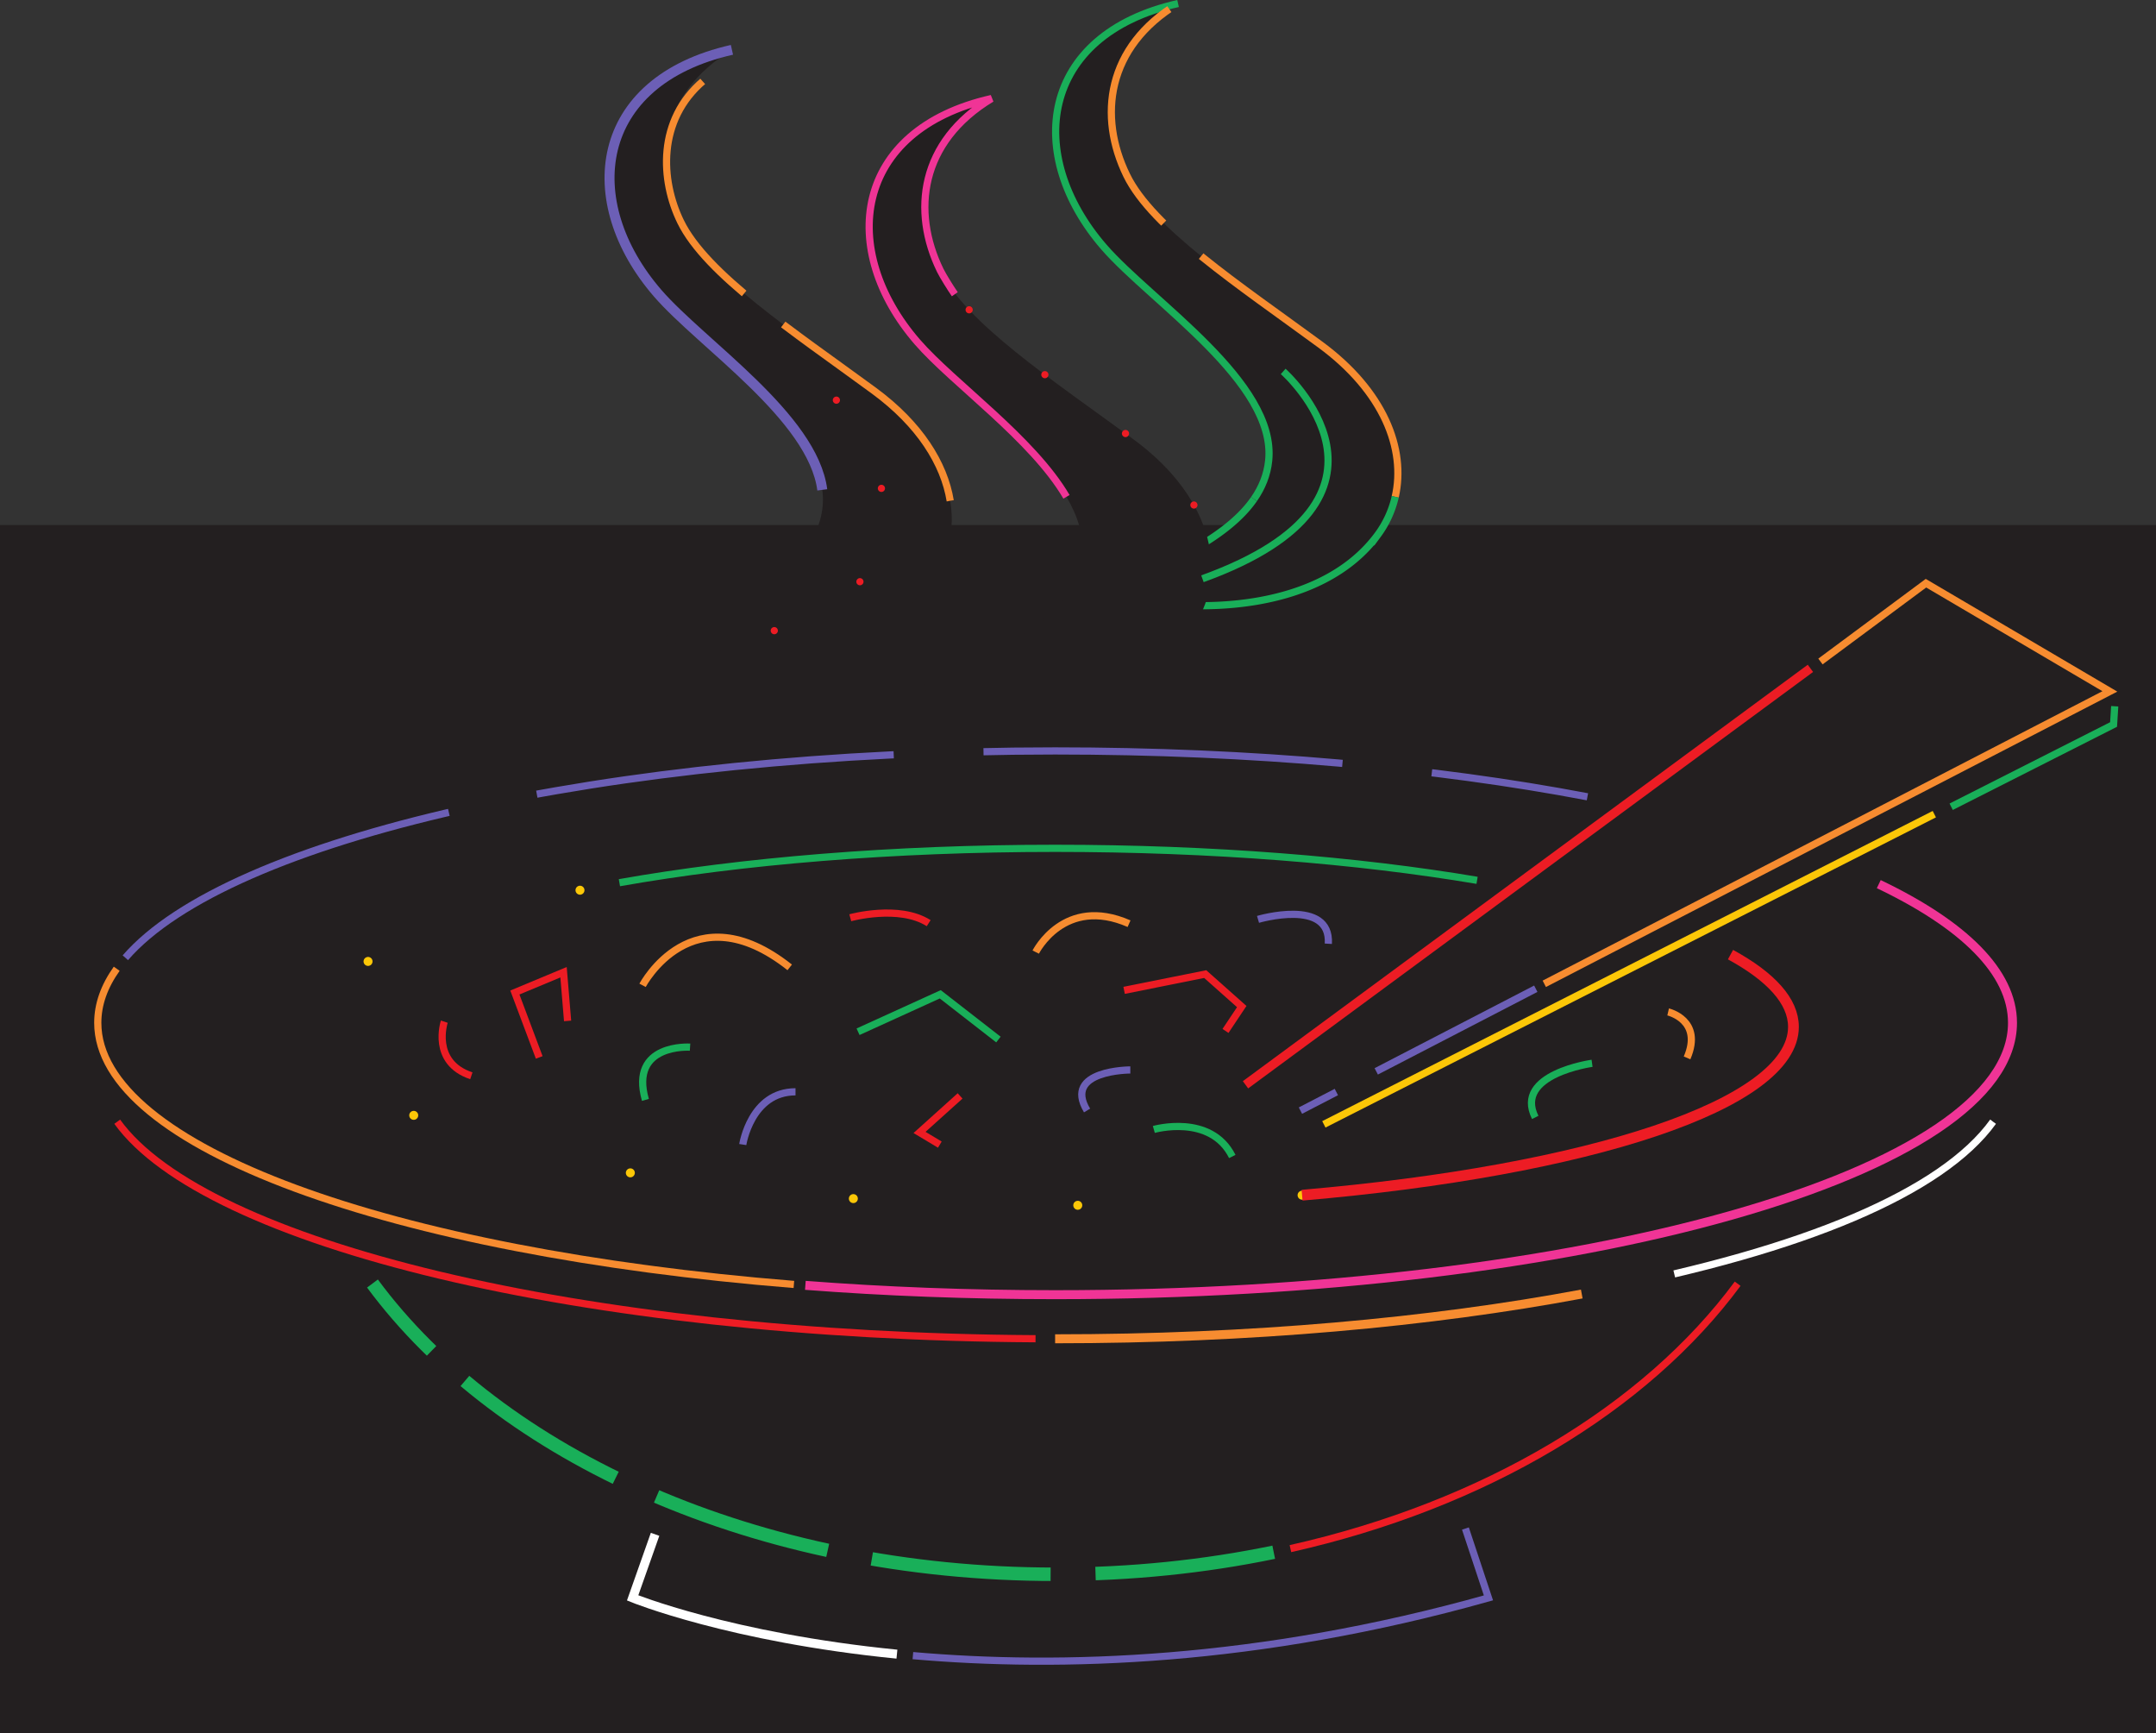 <svg xmlns="http://www.w3.org/2000/svg" width="432" height="347.241"><rect width="100%" height="100%" fill="#333333" stroke="none"/><path fill="#231f20" d="M432 347.241H0V105.175h432v242.066"/><path fill="none" stroke="#fff" stroke-width="1.8" d="M179.719 331.359c-33.406-3.305-52.957-11.27-52.957-11.27l4.496-12.734"/><path fill="none" stroke="#6c5fb6" stroke-width="1.44" d="m293.629 306.195 4.613 13.894c-46.156 12.98-85.808 14.152-115.324 11.566"/><path fill="none" stroke="#19af59" stroke-dasharray="36, 9" stroke-width="2.7" d="M255.215 310.945c-13.883 2.87-28.582 4.414-43.8 4.414-59.58 0-111.24-23.653-136.782-58.239"/><path fill="none" stroke="#ed1c24" stroke-width="1.44" d="M348.176 257.155c-18.496 25.024-50.668 44.32-89.614 53.067"/><path fill="none" stroke="#6c5fb6" stroke-dasharray="72, 18" stroke-width="1.44" d="M25.117 191.855c20.57-23.782 96.18-41.43 186.297-41.43 39.473 0 76.16 3.383 106.66 9.188"/><path fill="none" stroke="#f78c30" stroke-width="1.44" d="M159.074 257.3C78.57 250.835 19.59 229.816 19.59 204.89c0-3.711 1.305-7.332 3.797-10.832"/><path fill="none" stroke="#f03496" stroke-width="1.8" d="M376.45 177.109c17.023 8.136 26.796 17.636 26.796 27.78 0 30.079-85.883 54.462-191.832 54.462-17.309 0-34.086-.645-50.043-1.871"/><path fill="none" stroke="#ed1c24" stroke-width="1.44" d="M207.492 268.175c-90.953-.516-166.37-19.004-184.004-43.473"/><path fill="none" stroke="#f78c30" stroke-width="1.8" d="M316.941 259.218c-30.27 5.668-66.543 8.969-105.527 8.969"/><path fill="none" stroke="#fff" stroke-dasharray="72, 18" stroke-width="1.44" d="M399.352 224.702c-10.188 14.133-38.004 25.801-78.559 33.618"/><path fill="none" stroke="#fcc707" stroke-width="1.44" d="m387.582 163.093-122.32 62.137"/><path fill="none" stroke="#19af59" stroke-width="1.44" d="m423.727 141.476-.227 3.656-32.543 16.477"/><path fill="none" stroke="#6c5fb6" stroke-dasharray="36, 9" stroke-width="1.44" d="M307.727 198.062 260.57 222.48"/><path fill="none" stroke="#f78c30" stroke-width="1.44" d="m364.766 132.511 21.14-15.684 36.852 21.676-113.328 58.574"/><path fill="none" stroke="#ed1c24" stroke-width="1.8" d="m249.563 217.304 113.195-83.422"/><path fill="none" stroke="#f78c30" stroke-width="1.44" d="M128.754 197.382s9.976-19.039 29.484-3.598"/><path fill="none" stroke="#19af59" stroke-width="1.44" d="m171.93 206.679 16.472-7.5 11.653 9.062m-61.789 1.524s-12.196-.809-8.946 10.566"/><path fill="none" stroke="#ed1c24" stroke-width="1.44" d="m108.043 211.823-4.879-13.003 9.754-4.063.812 9.754"/><path fill="none" stroke="#f78c30" stroke-width="1.44" d="M207.531 190.722s5.692-11.379 18.7-5.688"/><path fill="none" stroke="#ed1c24" stroke-width="1.44" d="m192.375 219.534-8.129 7.317 4.067 2.441"/><path fill="none" stroke="#6c5fb6" stroke-width="1.44" d="M148.828 229.277s1.629-10.567 10.57-10.567"/><path fill="none" stroke="#ed1c24" stroke-width="1.44" d="m225.238 198.386 16.254-3.254 7.317 6.504-3.254 4.879m-75.184-22.672s9.754-2.707 15.711 1.086"/><path fill="none" stroke="#6c5fb6" stroke-width="1.44" d="M252.07 184.171s14.637-4.328 14.09 4.883m-39.676 25.277s-13.546 0-8.668 8.125"/><path fill="none" stroke="#19af59" stroke-width="1.44" d="M231.195 226.25s11.383-3.247 15.72 5.417M319.004 213s-15.723 2.171-11.387 10.84"/><path fill="none" stroke="#f78c30" stroke-width="1.44" d="M334.246 202.71s7.047 1.621 3.793 9.207"/><path fill="none" stroke="#ed1c24" stroke-width="1.44" d="M89.027 204.66s-2.71 8.132 5.418 10.843"/><path fill="none" stroke="#19af59" stroke-width="1.44" d="M124.11 176.823c24.472-4.332 54.656-6.886 87.304-6.886 31.438 0 60.586 2.37 84.55 6.41"/><path fill="none" stroke="#fcc707" stroke-dasharray="0, 45" stroke-linecap="round" stroke-width="1.8" d="M260.898 239.421c-15.468 1.324-32.125 2.047-49.484 2.047-81.7 0-147.934-16.012-147.934-35.766 0-11.859 23.875-22.37 60.63-28.879"/><path fill="none" stroke="#ed1c24" stroke-width="2.16" d="M346.742 191.23c8.106 4.425 12.613 9.32 12.613 14.472 0 15.555-41.082 28.793-98.457 33.72"/><path fill="#231f20" d="M146.66 9.98c-27.84 6.285-30.781 30.43-14.863 48.78 9.527 10.99 34.648 27.09 33.02 42.806-1.481 14.312-22.055 20.851-33.137 26.68 19.586 4.753 43.972 3.128 54.992-11.825 7.555-10.258 4.93-26.062-11.559-38.156-16.258-11.922-33.597-23.3-38.746-33.871-5.742-11.781-4.062-25.739 10.293-34.414M236.05.702c-27.843 6.282-30.78 30.426-14.866 48.778 9.527 10.988 34.648 27.093 33.02 42.804-1.477 14.313-22.056 20.848-33.134 26.684 19.586 4.75 43.973 3.125 54.993-11.828 7.55-10.254 4.925-26.063-11.563-38.152-16.258-11.926-33.598-23.31-38.746-33.875C220.016 23.33 221.69 9.374 236.05.703"/><path fill="none" stroke="#6c5fb6" stroke-width="2" d="M146.66 9.98c-27.84 6.285-30.781 30.43-14.863 48.78 8.832 10.185 31.07 24.774 32.965 39.368"/><path fill="none" stroke="#f78c30" stroke-dasharray="50, 10" stroke-width="1.44" d="M190.395 100.312c-1.223-7.434-6.106-15.313-15.282-22.047-16.258-11.922-33.597-23.3-38.746-33.871-4.012-8.23-4.738-20.332 4.61-28.242"/><path fill="none" stroke="#19af59" stroke-width="1.44" d="M236.05.702c-27.843 6.282-30.78 30.426-14.866 48.778 9.527 10.988 34.648 27.093 33.02 42.804-.294 2.856-1.352 5.407-2.942 7.7"/><path fill="none" stroke="#f78c30" stroke-dasharray="50, 10" stroke-width="1.44" d="M277.652 84.202c-2.441-5.27-6.75-10.523-13.152-15.214-16.258-11.926-33.598-23.31-38.746-33.875C220.016 23.33 221.69 9.374 236.05.703m43.513 98.82c1.093-4.766.523-10.051-1.91-15.32"/><path fill="none" stroke="#19af59" stroke-width="1.44" d="M251.262 99.984c-6.371 9.195-21.328 14.316-30.192 18.984 19.586 4.75 43.973 3.125 54.993-11.828a20.503 20.503 0 0 0 3.5-7.617"/><path fill="#231f20" d="M198.684 19.734c-27.844 6.285-30.782 30.43-14.868 48.78 9.532 10.985 34.645 27.087 33.024 42.81-1.485 14.308-22.059 20.847-33.137 26.68 19.586 4.75 43.973 3.124 54.988-11.829 7.559-10.254 4.934-26.062-11.558-38.156-16.258-11.922-33.598-23.301-38.742-33.871-5.743-11.782-4.067-25.739 10.293-34.414"/><path fill="none" stroke="#f03496" stroke-width="1.44" d="M191.316 58.94c-.789-1.12-2.386-3.687-2.925-4.792-5.743-11.782-4.067-25.739 10.293-34.414-27.844 6.285-30.782 30.43-14.868 48.78 7.145 8.235 23.043 19.34 29.875 31.009"/><path fill="none" stroke="#ed1c24" stroke-dasharray="0, 20" stroke-linecap="round" stroke-linejoin="round" stroke-width="1.44" d="M239.227 101.167c-2.551-4.57-6.536-9.07-12.094-13.148-13.473-9.88-27.684-19.387-35.09-28.367M167.586 80.16s29.48 34.519-14.383 46.745"/><path fill="none" stroke="#19af59" stroke-width="1.44" d="M257.113 74.402s28.586 25.355-16.18 41.535"/></svg>
